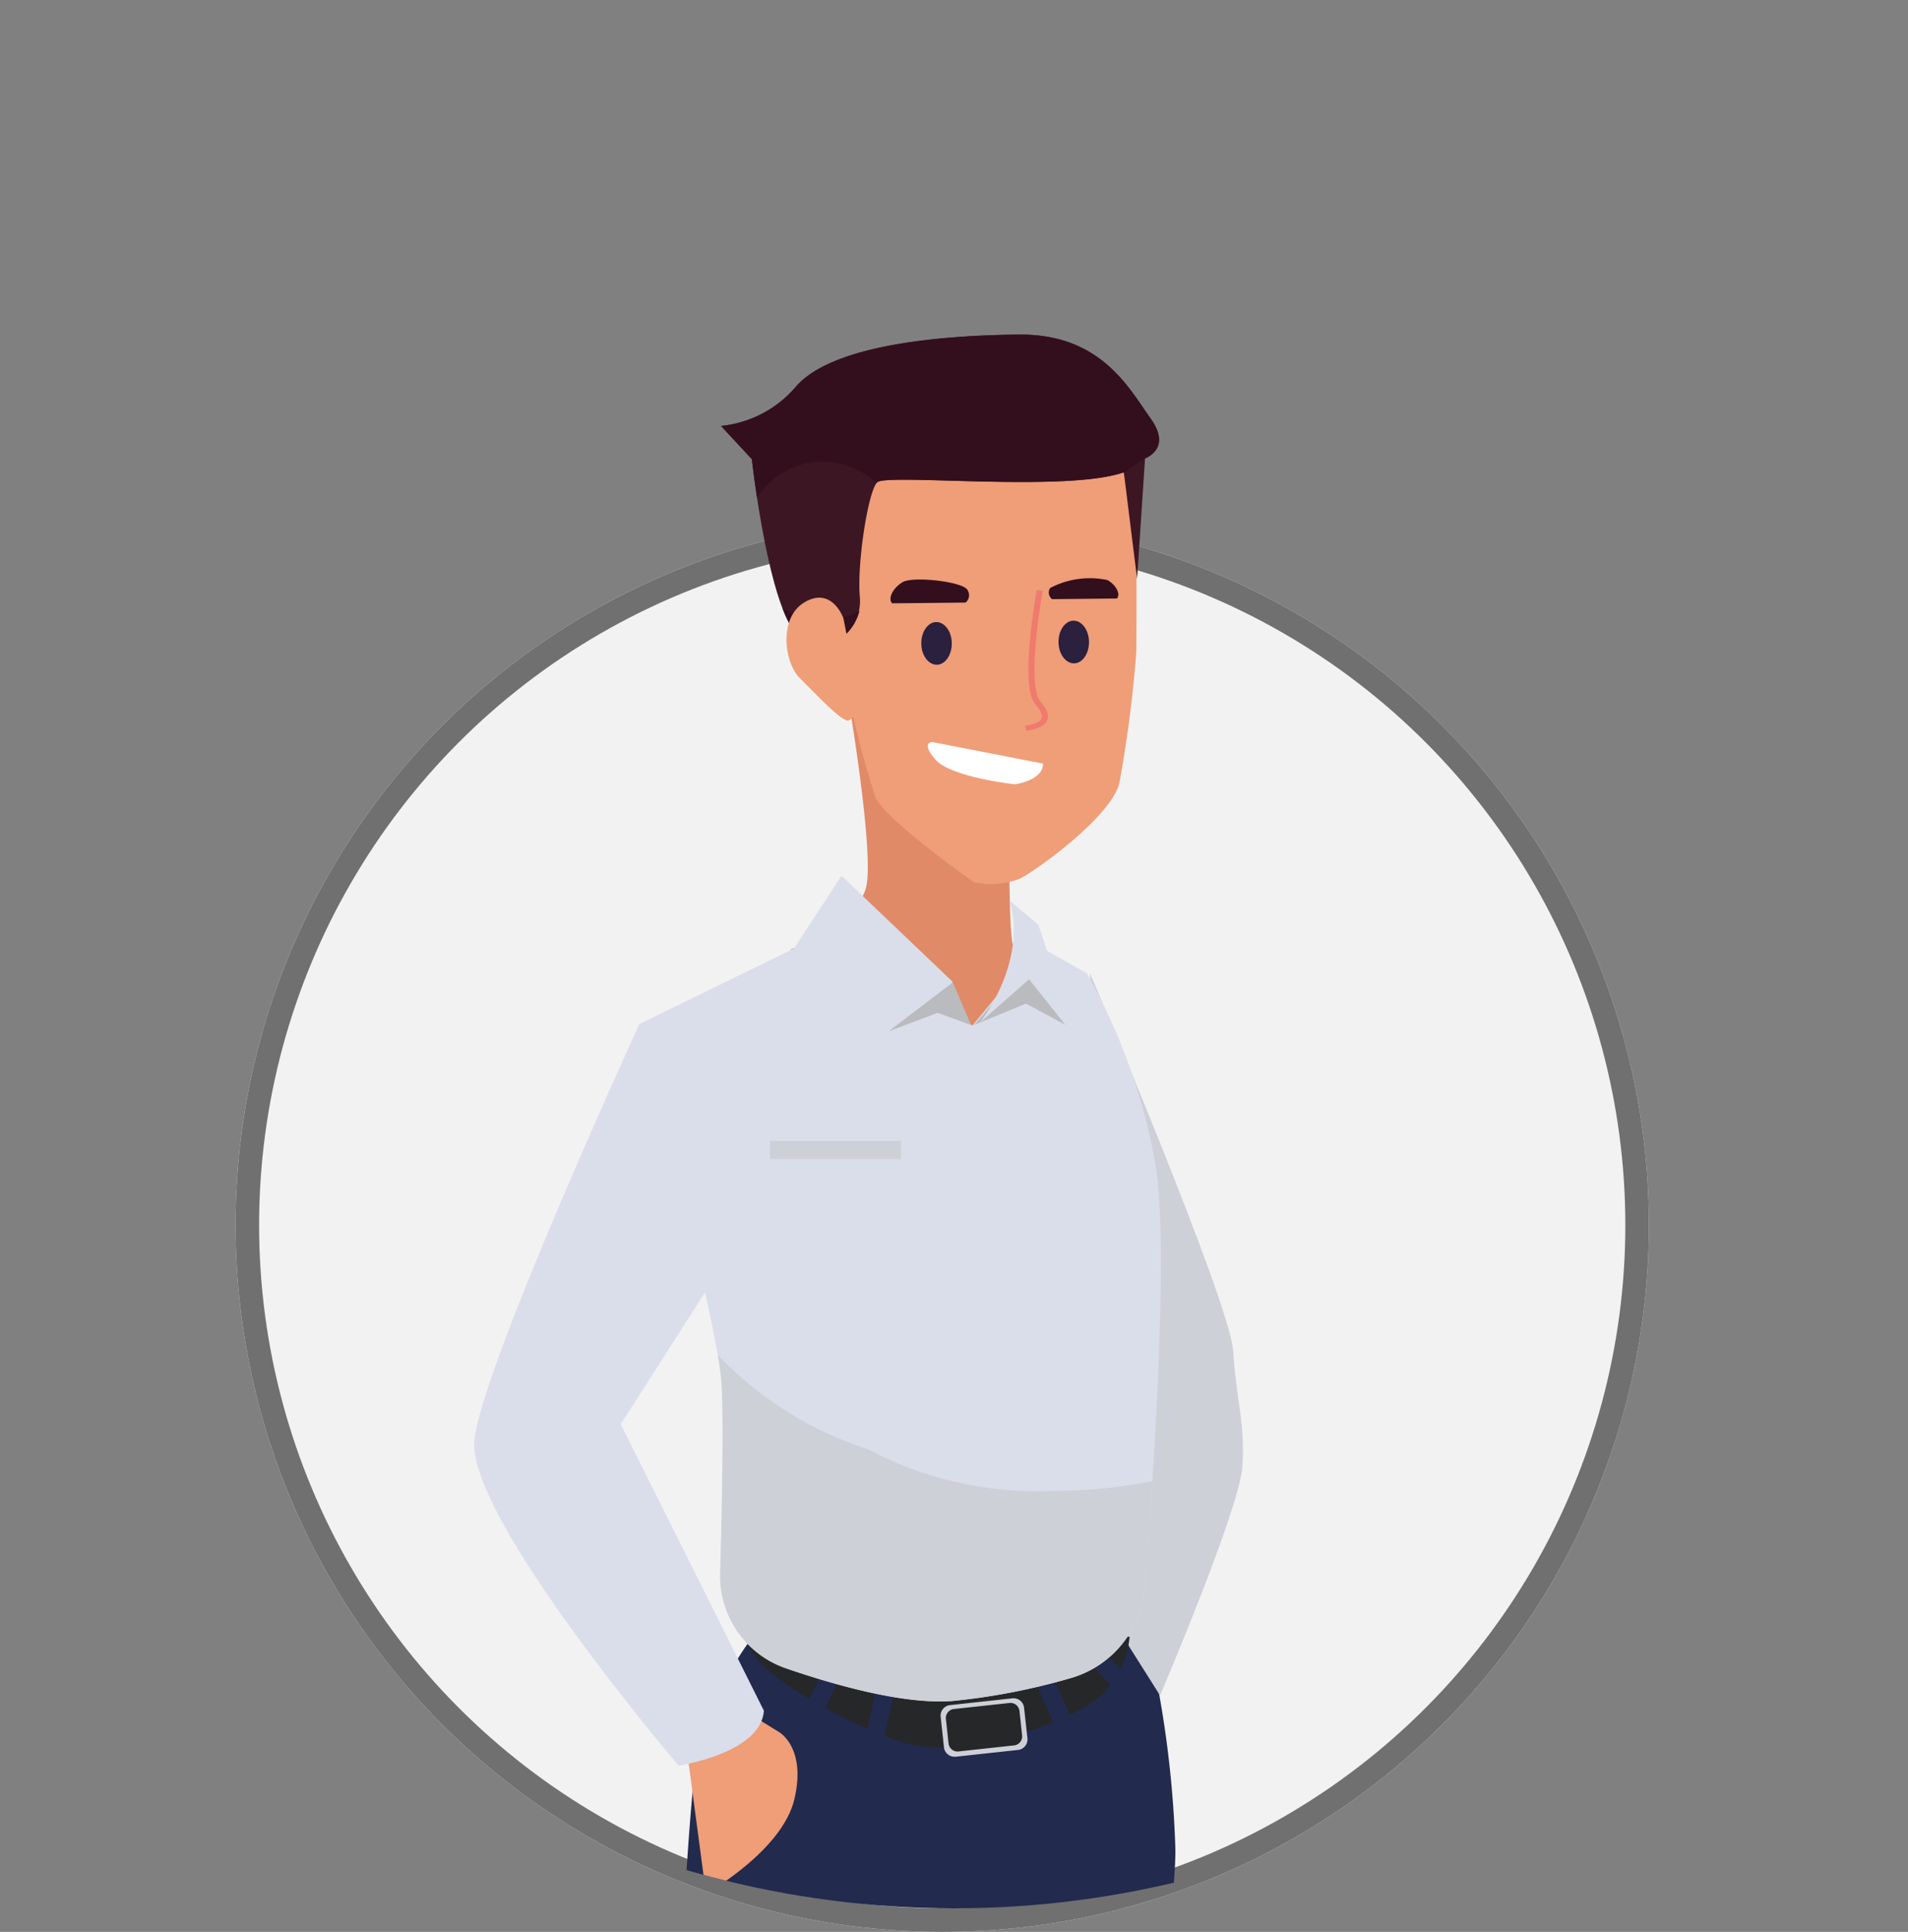 <svg xmlns="http://www.w3.org/2000/svg" xmlns:xlink="http://www.w3.org/1999/xlink" width="81" height="82" viewBox="0 0 81 82">
  <rect x="0" y="0" width="81" height="82" fill="#808080" stroke="none"/>
  <defs>
    <clipPath id="clip-path">
      <circle id="Ellipse_1044" data-name="Ellipse 1044" cx="40.5" cy="40.5" r="40.5" transform="translate(89 1406)" fill="#f2f2f2" stroke="#707070" stroke-width="1"/>
    </clipPath>
    <clipPath id="clip-path-2">
      <rect id="Rectangle_976" data-name="Rectangle 976" width="45.837" height="128.725" fill="none"/>
    </clipPath>
  </defs>
  <g id="Group_15843" data-name="Group 15843" transform="translate(-79 -1390)">
    <g id="Ellipse_1045" data-name="Ellipse 1045" transform="translate(89 1412)" fill="#f2f2f2" stroke="#707070" stroke-width="1">
      <circle cx="30" cy="30" r="30" stroke="none"/>
      <circle cx="30" cy="30" r="29.5" fill="none"/>
    </g>
    <g id="Mask_Group_29" data-name="Mask Group 29" transform="translate(-10 -16)" clip-path="url(#clip-path)">
      <g id="Group_2998" data-name="Group 2998" transform="translate(102.529 1420.206)" clip-path="url(#clip-path-2)">
        <path id="Path_12558" data-name="Path 12558" d="M0,1389c0,6.329,10.261,11.459,22.918,11.459s22.918-5.131,22.918-11.459-10.261-11.459-22.918-11.459S0,1382.676,0,1389" transform="translate(0 -1271.739)" fill="#ced0d8" opacity="0.331"/>
        <path id="Path_12559" data-name="Path 12559" d="M188.507,203.076s1.1,6.458.726,7.885-3.208,2.62-3.208,2.62,6.124,4.338,8.44,3.021a22.963,22.963,0,0,0,3.085-1.971s-1.814-.241-2.083-1.273-.1-9.961-.1-9.961Z" transform="translate(-166 -187.478)" fill="#e08a68"/>
        <path id="Path_12560" data-name="Path 12560" d="M157.568,54.362a53.92,53.92,0,0,1-.721,5.57c-.374,1.427-3.457,3.657-4.229,4.053a3.475,3.475,0,0,1-1.939.149s-3.648-2.551-4.176-3.581a38.591,38.591,0,0,1-1.348-5.42s-.962-5.683.058-7.116,3.966-4.438,7.468-3.568,4.606,1.313,4.828,4.092c.1,1.223.058,5.821.058,5.821" transform="translate(-122.857 -40.891)" fill="#ef9e78"/>
        <path id="Path_12561" data-name="Path 12561" d="M157.709,135.3l-2.752.027a.351.351,0,0,1-.083-.471,3.6,3.6,0,0,1,2.435-.339c.4.232.557.624.4.782" transform="translate(-123.822 -124.102)" fill="#330f1d"/>
        <path id="Path_12562" data-name="Path 12562" d="M237.423,136.313l3.115-.031a.4.4,0,0,0,.084-.535c-.182-.354-2.32-.6-2.762-.328s-.616.718-.436.894" transform="translate(-213.079 -124.911)" fill="#330f1d"/>
        <path id="Path_12563" data-name="Path 12563" d="M115.131,1402.6s3.816,5.822,6.016,6.339c0,0,1.941,1.682.906,2.846s-2.846,1.164-4.01.905-5.045-4.14-5.045-4.14l-.259-.647-.388.647-1.423-1.035.776-5.3Z" transform="translate(-85.04 -1294.507)" fill="#64342f"/>
        <path id="Path_12564" data-name="Path 12564" d="M357.8,1429.8l-.129,4.269-1.423,2.2-.259.129s-.517,5.046-.647,5.3a2.818,2.818,0,0,1-.906,1.552c-.776.647-2.717,1.552-4.011.259a4.707,4.707,0,0,1-1.423-2.588s3.622-8.409,3.752-9.185.647-2.587.647-2.587Z" transform="translate(-338.772 -1319.386)" fill="#64342f"/>
        <path id="Path_12565" data-name="Path 12565" d="M171.012,158.955c.005.5.3.9.656.9s.643-.412.638-.912-.3-.9-.656-.9-.643.412-.638.912" transform="translate(-139.604 -145.904)" fill="#2b203e"/>
        <path id="Path_12566" data-name="Path 12566" d="M246.8,159.71c0,.5.3.9.656.9s.643-.412.638-.912-.3-.9-.656-.9-.643.412-.638.912" transform="translate(-221.217 -146.601)" fill="#2b203e"/>
        <path id="Path_12567" data-name="Path 12567" d="M193.733,147.108c.342-.061.75-.165.875-.438.1-.214,0-.482-.29-.82-.511-.587-.1-3.582.105-4.686l-.256-.032c0,.01-.186,1.02-.287,2.109-.138,1.483-.061,2.4.229,2.737.235.27.322.477.258.615s-.28.231-.687.3Z" transform="translate(-163.685 -130.292)" fill="#f07a6e"/>
        <path id="Path_12568" data-name="Path 12568" d="M201.242,226.04l-4.7-.915s-.525,0,.131.749,3.363,1.044,3.363,1.044,1.209-.151,1.2-.878" transform="translate(-170.486 -207.834)" fill="#fff"/>
        <path id="Path_12569" data-name="Path 12569" d="M144.247,696.144a44.889,44.889,0,0,1,1.236,9.149c.092,4.335-4.827,37.23-5.754,43.389a1.271,1.271,0,0,1-1.15,1.077l-1.507.128a1.622,1.622,0,0,1-1.759-1.664l.987-34.065-7.9,37.565s-3.955,1.707-5.045-.517c-.5-1.024.978-45.98,1.853-50.01a14.141,14.141,0,0,1,4.06-6.815Z" transform="translate(-109.115 -641.046)" fill="#222a4e"/>
        <path id="Path_12570" data-name="Path 12570" d="M167.09,1155.055a21.41,21.41,0,0,0,2.514-.156c-1.177,8.274-2.341,16.05-2.746,18.737a1.271,1.271,0,0,1-1.15,1.077l-1.507.128a1.623,1.623,0,0,1-1.759-1.664l.536-18.487a15.966,15.966,0,0,0,4.112.365" transform="translate(-136.244 -1066)" fill="#161e3a"/>
        <path id="Path_12571" data-name="Path 12571" d="M285.3,1062.138a15.4,15.4,0,0,0,6.611,4.247c.382.2.768.382,1.159.549l-4.8,22.842s-3.955,1.706-5.045-.518c-.285-.582.069-15.325.588-28.7a16.33,16.33,0,0,0,1.489,1.579" transform="translate(-268.978 -979.099)" fill="#161e3a"/>
        <path id="Path_12572" data-name="Path 12572" d="M85.911,352.871s5.951,13.972,6.08,16.042.518,3.1.388,4.916-3.493,9.7-3.493,9.7l-1.552-2.458Z" transform="translate(-53.167 -325.768)" fill="#ced0d8"/>
        <path id="Path_12573" data-name="Path 12573" d="M136.884,13.151a1.975,1.975,0,0,0,1.274-1.953c-.144-1.422.343-4.532.727-4.924s8.026.438,10.475-.428l.563,4.523.337-5.114s1.16-.4.242-1.684S148.4-.03,144.9,0s-7.887.467-9.423,2.164a4.8,4.8,0,0,1-3.217,1.714l1.308,1.41s.569,5.169,1.623,7.035Z" transform="translate(-115.179 -0.004)" fill="#3d1623"/>
        <path id="Path_12574" data-name="Path 12574" d="M135.481,2.168C137.017.471,141.411.039,144.9,0s4.68,2.282,5.6,3.567-.242,1.684-.242,1.684v.039a3.279,3.279,0,0,0-.888.613l-.011-.061c-2.45.865-10.091.036-10.475.428a.349.349,0,0,0-.029.035,3.444,3.444,0,0,0-2.309-.912,3.279,3.279,0,0,0-2.754,1.544c-.147-.962-.223-1.649-.223-1.649l-1.308-1.41a4.8,4.8,0,0,0,3.217-1.714" transform="translate(-115.179 -0.004)" fill="#330f1d"/>
        <path id="Path_12575" data-name="Path 12575" d="M164.741,719.493a3.822,3.822,0,0,1-2.2,3.148c-2.2,1.164-5.434,1.811-7.115,1.423s-6.6-2.846-6.857-4.269l.043.043Z" transform="translate(-130.316 -664.23)" fill="#262728"/>
        <rect id="Rectangle_971" data-name="Rectangle 971" width="0.776" height="2.458" transform="matrix(-0.975, -0.223, 0.223, -0.975, 23.921, 59.89)" fill="#222a4e"/>
        <rect id="Rectangle_972" data-name="Rectangle 972" width="2.458" height="0.776" transform="matrix(-0.409, -0.912, 0.912, -0.409, 31.34, 59.238)" fill="#222a4e"/>
        <rect id="Rectangle_973" data-name="Rectangle 973" width="0.776" height="2.458" transform="translate(21.179 58.975) rotate(-154.441)" fill="#222a4e"/>
        <rect id="Rectangle_974" data-name="Rectangle 974" width="2.458" height="0.776" transform="matrix(-0.68, -0.733, 0.733, -0.68, 34.201, 57.959)" fill="#222a4e"/>
        <path id="Path_12576" data-name="Path 12576" d="M299.59,151.753a3.246,3.246,0,0,0,1.523-.391,2.1,2.1,0,0,1-1.254,1.428l-1.69-.824a5.333,5.333,0,0,1-.323-.706,3.343,3.343,0,0,0,1.744.492" transform="translate(-278.153 -139.643)" fill="#330f1d"/>
        <path id="Path_12577" data-name="Path 12577" d="M299.395,146.255s-.466-1.354-1.624-.7-.88,2.6-.227,3.237,1.83,1.923,2.088,1.791a1.818,1.818,0,0,0,.512-.523Z" transform="translate(-277.118 -134.213)" fill="#ef9e78"/>
        <path id="Path_12578" data-name="Path 12578" d="M333.93,750.372l2.717,1.682s1.164.647.647,2.846-3.752,4.01-3.752,4.01l-.776-5.821-.647-1.164Z" transform="translate(-317.099 -692.738)" fill="#ef9e78"/>
        <path id="Path_12579" data-name="Path 12579" d="M148.234,330.935l-2.791,3.385-6.185-3.949-7.983,3.9s3.361,12.645,3.516,15.231c.1,1.59.017,5.381-.057,8.066a4.143,4.143,0,0,0,2.79,4.035c2.154.74,5.066,1.551,7.105,1.385a27.756,27.756,0,0,0,4.95-.958,4.346,4.346,0,0,0,3.171-3.841c.393-4.909,1.054-14.637.449-18.056a25.4,25.4,0,0,0-2.9-8.03Z" transform="translate(-117.69 -304.996)" fill="#dadeea"/>
        <path id="Path_12580" data-name="Path 12580" d="M136.184,565.049a11.794,11.794,0,0,0-.16-1.194,15.36,15.36,0,0,0,6.378,4,15.47,15.47,0,0,0,7.914,1.769,20.983,20.983,0,0,0,4.155-.422c-.11,1.7-.228,3.274-.328,4.531a4.346,4.346,0,0,1-3.171,3.841,27.767,27.767,0,0,1-4.95.958c-2.04.166-4.951-.645-7.105-1.385a4.143,4.143,0,0,1-2.79-4.035c.074-2.686.153-6.477.057-8.067" transform="translate(-119.082 -520.546)" fill="#ced0d8"/>
        <path id="Path_12581" data-name="Path 12581" d="M183.94,350.4l2.2-.906,1.682.906-1.682-2.587Z" transform="translate(-156.113 -321.102)" fill="#babbbf"/>
        <path id="Path_12582" data-name="Path 12582" d="M248.436,305.8l-.41-2.2-4.7-4.481-2.039,3.125,4.316,4.615Z" transform="translate(-221.132 -276.153)" fill="#dadeea"/>
        <path id="Path_12583" data-name="Path 12583" d="M185.183,312.521l1.226,1.029a30.366,30.366,0,0,1,1.164,4.269l-1.552-1.941-2.08,1.83s2.045-2.543,1.242-5.188" transform="translate(-155.865 -288.517)" fill="#dadeea"/>
        <path id="Path_12584" data-name="Path 12584" d="M357.688,381.5s-6.6,14.36-6.986,17.594,8.668,13.843,8.668,13.843,3.493-.517,3.622-2.329l-6.08-12.161,4.14-6.469s1.423-8.668-3.364-10.479" transform="translate(-344.091 -352.202)" fill="#dadeea"/>
        <path id="Path_12585" data-name="Path 12585" d="M236.155,359.994l2.717-2.07.776,1.811-1.423-.517Z" transform="translate(-211.95 -330.433)" fill="#babbbf"/>
        <rect id="Rectangle_975" data-name="Rectangle 975" width="5.563" height="0.776" transform="translate(19.16 34.219)" fill="#ced0d8"/>
        <path id="Path_12586" data-name="Path 12586" d="M205.66,756.079l2.648-.288a.45.45,0,0,0,.4-.494L208.565,754a.45.45,0,0,0-.494-.4l-2.648.288a.45.45,0,0,0-.4.494l.141,1.295a.45.45,0,0,0,.494.4" transform="translate(-178.619 -695.72)" fill="#ced0d8"/>
        <path id="Path_12587" data-name="Path 12587" d="M208.477,758.18l2.363-.257a.384.384,0,0,0,.339-.422l-.113-1.04a.383.383,0,0,0-.421-.339l-2.363.257a.383.383,0,0,0-.339.421l.113,1.041a.383.383,0,0,0,.421.339" transform="translate(-181.316 -698.045)" fill="#262728"/>
        <path id="Path_12588" data-name="Path 12588" d="M159.564,1414.018a9.176,9.176,0,0,0,1.515.8,4.34,4.34,0,0,1,1.308.978,1.052,1.052,0,0,1,.349.811.344.344,0,0,1-.341.31,1.544,1.544,0,0,1-.417-.117,3.951,3.951,0,0,1-1.4-.791,2.75,2.75,0,0,1-.534-.705,2.266,2.266,0,0,0-.5-.709l.357-.208a3.391,3.391,0,0,1-.235,2.36c-.087.176-.2.408-.427.4a.435.435,0,0,1-.371-.377,4.73,4.73,0,0,1-.059-1.286,5.861,5.861,0,0,1,.285-1.449.219.219,0,0,1,.262-.149.216.216,0,0,1,.149.262,5.459,5.459,0,0,0-.267,2.136,1.6,1.6,0,0,0,.061.437c0,.009.008.031.005.014,0,.027.043,0-.006,0-.01,0-.134-.07-.106,0-.005-.012-.01.039,0-.008a.452.452,0,0,1,.054-.1c.023-.042.045-.086.066-.13a2.825,2.825,0,0,0,.258-.9,2.988,2.988,0,0,0-.08-1.1.215.215,0,0,1,.357-.208c.38.313.506.805.807,1.178a2.885,2.885,0,0,0,1.137.8c.094.04.191.076.288.11q.085.03.172.057l.086.027.057.017q.1.017-.081.07c.007.021.008-.052.008-.05a.158.158,0,0,0-.008-.05.526.526,0,0,0-.073-.153,2,2,0,0,0-.213-.273,4.157,4.157,0,0,0-1.175-.849,9.441,9.441,0,0,1-1.588-.86.215.215,0,0,1,0-.3.218.218,0,0,1,.3,0" transform="translate(-129.105 -1305.281)" fill="#3f1d1b"/>
        <path id="Path_12589" data-name="Path 12589" d="M379.059,1445.985a11.32,11.32,0,0,0,.663,2.123,5.866,5.866,0,0,1,.35,2.243,1.516,1.516,0,0,1-.3.954.457.457,0,0,1-.515.141c-.161-.084-.235-.284-.313-.437a5.428,5.428,0,0,1-.646-2.107,3.582,3.582,0,0,1,.145-1.205,3.151,3.151,0,0,0,.2-1.182l.4.108a4.462,4.462,0,0,1-2.348,1.97c-.237.086-.571.23-.776.011s-.05-.527.1-.721a7.687,7.687,0,0,1,2.689-2.261.218.218,0,0,1,.292.077.215.215,0,0,1-.076.292,7.36,7.36,0,0,0-2.291,1.8c-.071.083-.14.167-.206.254a.959.959,0,0,0-.163.252c0-.008-.017.069-.01.042v-.006c0,.027,0,.029,0,.007,0,0-.046-.074-.047-.046,0,0-.051.039.028-.006a.77.77,0,0,1,.141-.039c.066-.02.131-.042.2-.065a3.914,3.914,0,0,0,1.133-.638,4.039,4.039,0,0,0,.973-1.142.217.217,0,0,1,.241-.1.223.223,0,0,1,.156.206,11.279,11.279,0,0,1-.348,1.963,4.076,4.076,0,0,0,.386,1.892c.067.154.14.306.218.456.037.072.074.144.114.213.068.119-.018-.045-.048.02a.369.369,0,0,1,.049-.027.52.52,0,0,0,.151-.295,2.5,2.5,0,0,0,.061-.456,5.591,5.591,0,0,0-.328-2.024,12.138,12.138,0,0,1-.69-2.271.215.215,0,0,1,.213-.214.219.219,0,0,1,.213.214" transform="translate(-363.113 -1334.56)" fill="#3f1d1b"/>
      </g>
    </g>
  </g>
</svg>
